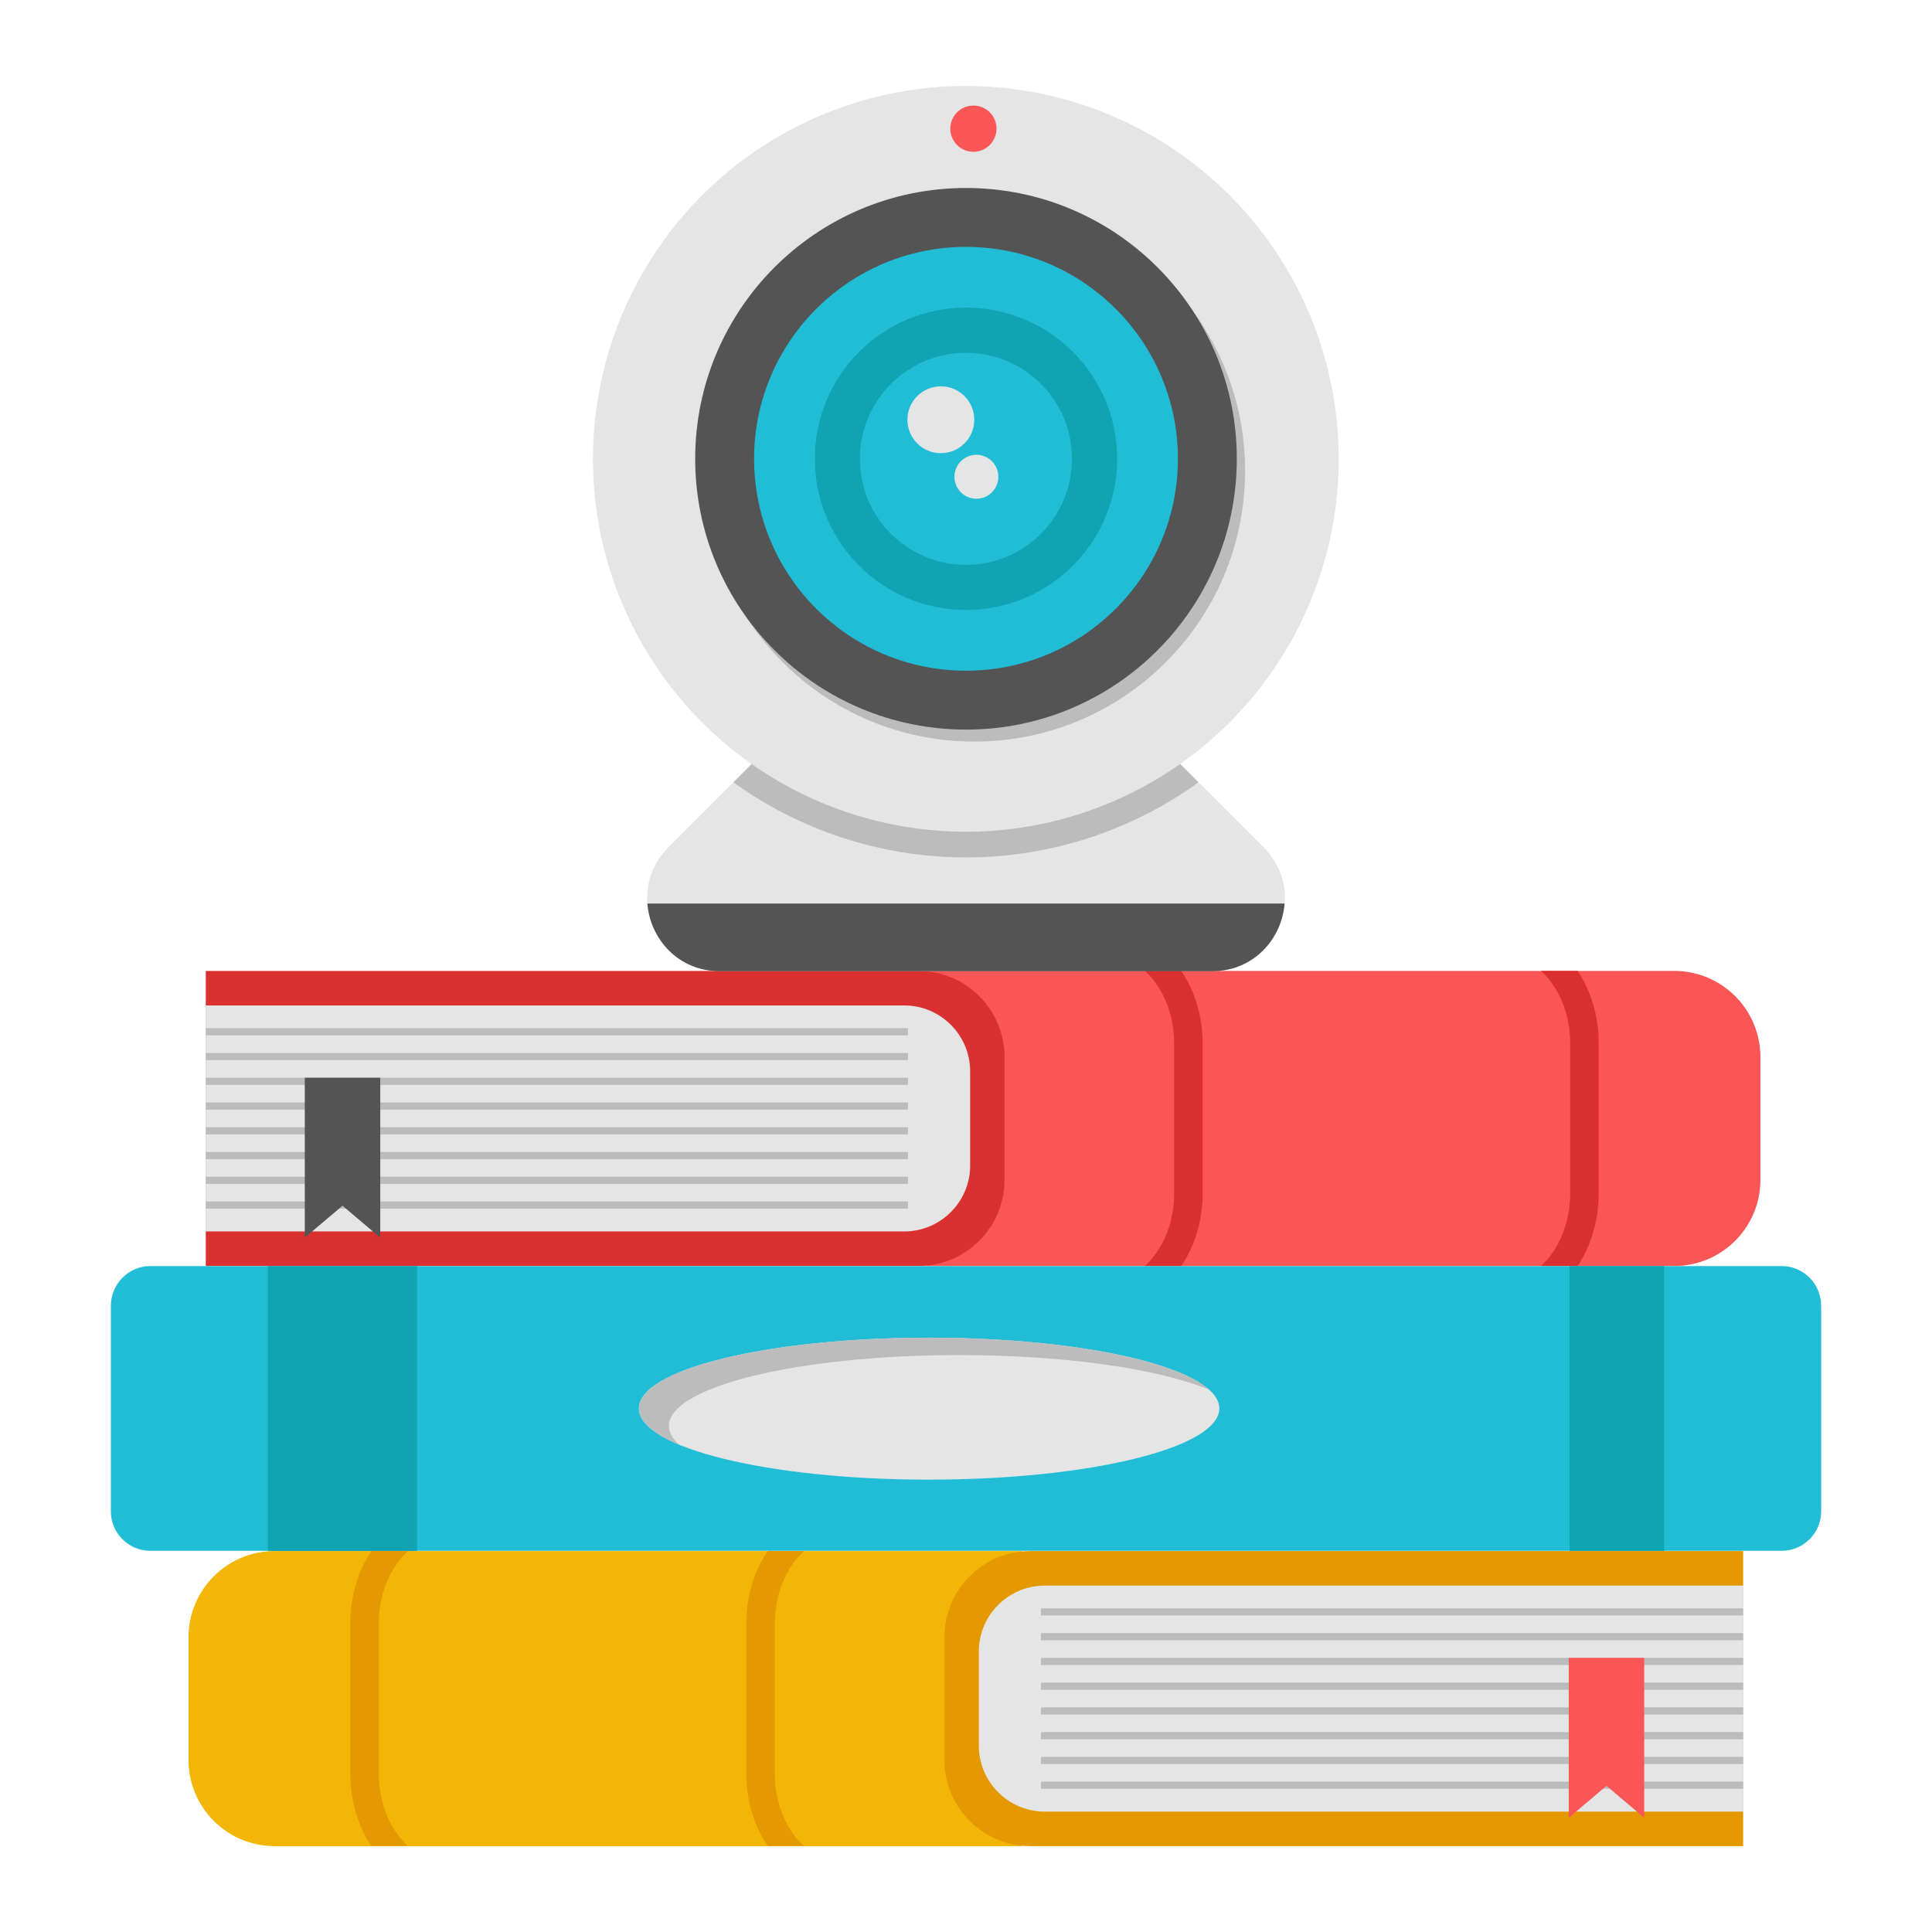 <svg id="Layer_1" enable-background="new 0 0 53 53" viewBox="0 0 53 53" xmlns="http://www.w3.org/2000/svg"><g><g><g><g><path d="m28.049 42.551v8.094h-20.513c-1.306 0-2.364-1.058-2.364-2.364v-3.367c0-1.306 1.058-2.364 2.364-2.364h20.513z" fill="#f3b607"/><g><g><path d="m10.391 48.65c0 .821.313 1.545.802 1.995h-1.007c-.362-.548-.577-1.242-.577-1.995v-4.107c0-.753.215-1.447.577-1.995h1.007c-.489.45-.802 1.173-.802 1.995z" fill="#e59900"/></g><g><path d="m21.255 48.65c0 .821.313 1.545.802 1.995h-.997c-.372-.548-.587-1.242-.587-1.995v-4.107c0-.753.215-1.447.587-1.995h.997c-.489.45-.802 1.173-.802 1.995z" fill="#e59900"/></g></g><path d="m47.82 42.551v8.094h-19.548c-1.306 0-2.364-1.058-2.364-2.364v-3.367c0-1.306 1.058-2.364 2.364-2.364h19.548z" fill="#e59900"/><path d="m47.825 43.497v6.2h-19.164c-.997 0-1.809-.812-1.809-1.809v-2.582c0-.997.812-1.809 1.809-1.809h19.164z" fill="#e5e5e5"/><g><g><g><path d="m28.557 44.121h19.263v.196h-19.263z" fill="#bcbcbc"/></g><g><path d="m28.557 44.801h19.263v.196h-19.263z" fill="#bcbcbc"/></g><g><path d="m28.557 45.48h19.263v.196h-19.263z" fill="#bcbcbc"/></g><g><path d="m28.557 46.159h19.263v.196h-19.263z" fill="#bcbcbc"/></g><g><path d="m28.557 46.838h19.263v.196h-19.263z" fill="#bcbcbc"/></g><g><path d="m28.557 47.517h19.263v.196h-19.263z" fill="#bcbcbc"/></g></g><g><g><path d="m28.557 48.196h19.263v.196h-19.263z" fill="#bcbcbc"/></g><g><path d="m28.557 48.875h19.263v.196h-19.263z" fill="#bcbcbc"/></g></g></g><path d="m45.105 45.48v4.388l-1.035-.877-1.035.877v-4.388z" fill="#fa5655"/></g><g><path d="m25.416 26.636v8.094h20.513c1.306 0 2.364-1.058 2.364-2.364v-3.367c0-1.306-1.058-2.364-2.364-2.364h-20.513z" fill="#fa5655"/><g><g><path d="m43.075 32.735c0 .821-.313 1.545-.802 1.995h1.007c.362-.548.577-1.242.577-1.995v-4.107c0-.753-.215-1.447-.577-1.995h-1.007c.489.45.802 1.173.802 1.995z" fill="#da3130"/></g><g><path d="m32.21 32.735c0 .821-.313 1.545-.802 1.995h.997c.372-.548.587-1.242.587-1.995v-4.107c0-.753-.215-1.447-.587-1.995h-.997c.489.45.802 1.173.802 1.995z" fill="#da3130"/></g></g><path d="m5.645 26.636v8.094h19.548c1.306 0 2.364-1.058 2.364-2.364v-3.367c0-1.306-1.058-2.364-2.364-2.364h-19.548z" fill="#da3130"/><path d="m5.641 27.582v6.2h19.164c.997 0 1.809-.812 1.809-1.809v-2.582c0-.997-.812-1.809-1.809-1.809h-19.164z" fill="#e5e5e5"/><g><g><g><path d="m5.645 28.206h19.263v.196h-19.263z" fill="#bcbcbc"/></g><g><path d="m5.645 28.886h19.263v.196h-19.263z" fill="#bcbcbc"/></g><g><path d="m5.645 29.565h19.263v.196h-19.263z" fill="#bcbcbc"/></g><g><path d="m5.645 30.244h19.263v.196h-19.263z" fill="#bcbcbc"/></g><g><path d="m5.645 30.923h19.263v.196h-19.263z" fill="#bcbcbc"/></g><g><path d="m5.645 31.602h19.263v.196h-19.263z" fill="#bcbcbc"/></g></g><g><g><path d="m5.645 32.281h19.263v.196h-19.263z" fill="#bcbcbc"/></g><g><path d="m5.645 32.96h19.263v.196h-19.263z" fill="#bcbcbc"/></g></g></g><path d="m8.361 29.565v4.388l1.035-.877 1.035.877v-4.388z" fill="#545454"/></g><path d="m49.96 35.823v5.64c0 .592-.488 1.08-1.08 1.08h-44.759c-.592 0-1.08-.488-1.08-1.08v-5.64c0-.602.488-1.091 1.08-1.091h44.759c.592-0 1.08.488 1.08 1.091z" fill="#21bdd6"/><g><path d="m7.347 34.733h4.093v7.811h-4.093z" fill="#10a3b2"/><path d="m43.058 34.733h2.595v7.811h-2.595z" fill="#10a3b2"/><path d="m33.45 38.638c0 1.08-3.563 1.953-7.967 1.953-4.394 0-7.957-.873-7.957-1.953 0-1.08 3.563-1.942 7.957-1.942 4.404 0 7.967.862 7.967 1.942z" fill="#e5e5e5"/><path d="m18.351 39.116c0 .177.094.353.28.519-.696-.291-1.101-.634-1.101-.997 0-1.08 3.563-1.942 7.957-1.942 3.667 0 6.752.602 7.676 1.423-1.392-.571-3.937-.945-6.856-.945-4.394 0-7.957.862-7.957 1.942z" fill="#bcbcbc"/></g></g></g><path d="m35.239 24.791h-17.48c-.04-.54.13-1.1.58-1.55l6.75-6.75c.78-.79 2.04-.79 2.82 0l4.97 4.97 1.78 1.78c.45.45.63 1.01.58 1.55z" fill="#e5e5e5"/><g><g><g><path d="m32.879 21.461c-1.79 1.29-4 2.06-6.38 2.06s-4.59-.77-6.38-2.06l4.97-4.97c.78-.79 2.04-.79 2.82 0z" fill="#bcbcbc"/></g><g><ellipse cx="26.5" cy="12.586" fill="#e5e5e5" rx="10.231" ry="10.231" transform="matrix(.707 -.707 .707 .707 -1.138 22.425)"/></g></g><circle cx="26.703" cy="3.53" fill="#fa5655" r=".634"/><g><circle cx="26.727" cy="12.915" fill="#bcbcbc" r="7.429"/></g></g><path d="m17.759 24.786c.074.969.846 1.857 1.989 1.857h13.503c1.143 0 1.915-.889 1.989-1.857z" fill="#545454"/><circle cx="26.5" cy="12.586" fill="#545454" r="7.429"/><g><g><circle cx="26.5" cy="12.586" fill="#21bdd6" r="5.813"/><circle cx="26.5" cy="12.586" fill="#10a3b2" r="4.147"/><circle cx="26.498" cy="12.587" fill="#21bdd6" r="2.909"/><g fill="#e5e5e5"><path d="m25.81 12.432c-.506 0-.917-.411-.917-.917 0-.506.411-.917.917-.917s.917.411.917.917c0.0.506-.411.917-.917.917z"/><path d="m27.387 13.078c0 .334-.268.604-.602.604-.332 0-.602-.27-.602-.604 0-.332.27-.602.602-.602.334 0 .602.27.602.602z"/></g></g></g></g></svg>